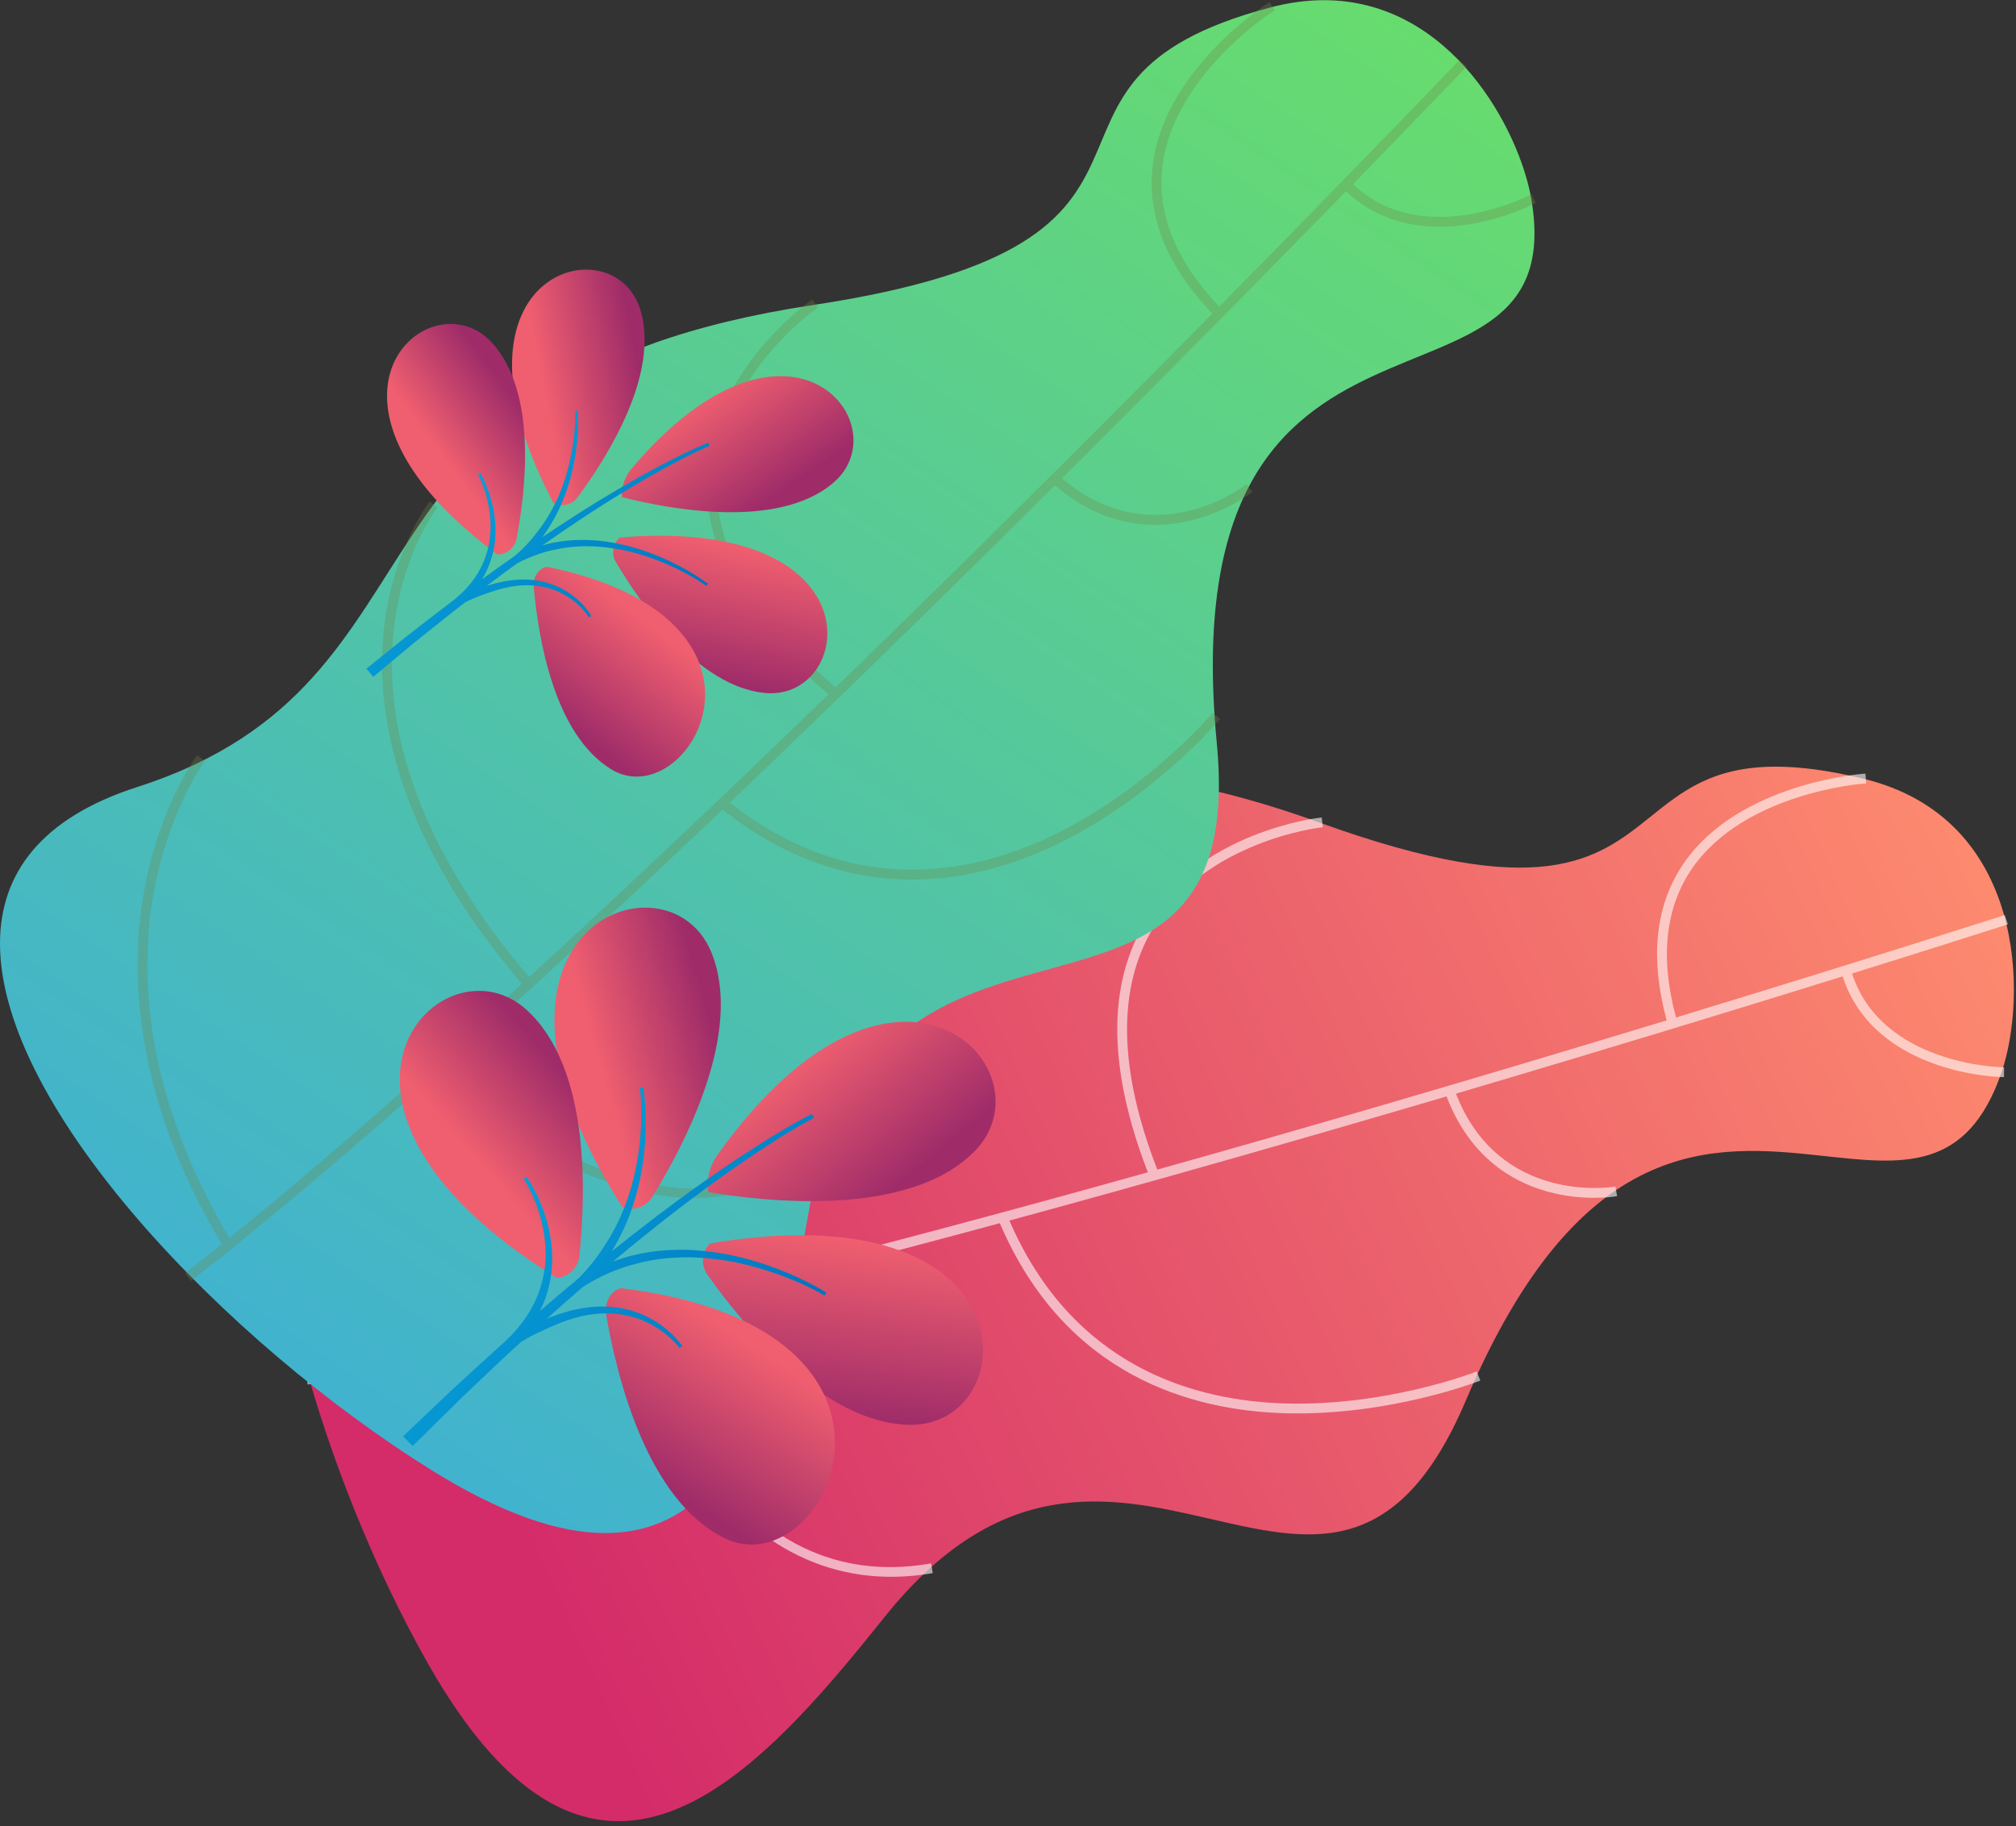 <svg xmlns="http://www.w3.org/2000/svg" viewBox="0 0 330 299" width="330" height="299">
	<rect x="0" y="0" width="330" height="299" fill="#333333" stroke="none"/>
	<defs>
		<linearGradient id="grd1" gradientUnits="userSpaceOnUse"  x1="328.234" y1="118.984" x2="76.68" y2="231.732">
			<stop offset="0" stop-color="#ff8e6f"  />
			<stop offset="0.002" stop-color="#ff8e6f"  />
			<stop offset="1" stop-color="#d42c69"  />
		</linearGradient>
		<linearGradient id="grd2" gradientUnits="userSpaceOnUse"  x1="227.838" y1="-60.166" x2="-41.365" y2="338.121">
			<stop offset="0" stop-color="#6ee35d"  />
			<stop offset="0.004" stop-color="#6ee35d"  />
			<stop offset="1" stop-color="#2e9eff"  />
		</linearGradient>
		<linearGradient id="grd3" gradientUnits="userSpaceOnUse"  x1="113.699" y1="65.74" x2="125.198" y2="82.31">
			<stop offset="0" stop-color="#f05f6f"  />
			<stop offset="1" stop-color="#9f2c69"  />
		</linearGradient>
		<linearGradient id="grd4" gradientUnits="userSpaceOnUse"  x1="89.062" y1="64.402" x2="104.69" y2="61.342">
			<stop offset="0" stop-color="#f05f6f"  />
			<stop offset="1" stop-color="#9f2c69"  />
		</linearGradient>
		<linearGradient id="grd5" gradientUnits="userSpaceOnUse"  x1="119.118" y1="88.873" x2="114.498" y2="110.812">
			<stop offset="0" stop-color="#f05f6f"  />
			<stop offset="1" stop-color="#9f2c69"  />
		</linearGradient>
		<linearGradient id="grd6" gradientUnits="userSpaceOnUse"  x1="73.035" y1="75.712" x2="85.159" y2="66.655">
			<stop offset="0" stop-color="#f05f6f"  />
			<stop offset="1" stop-color="#9f2c69"  />
		</linearGradient>
		<linearGradient id="grd7" gradientUnits="userSpaceOnUse"  x1="101.421" y1="98.421" x2="88.506" y2="115.29">
			<stop offset="0" stop-color="#f05f6f"  />
			<stop offset="1" stop-color="#9f2c69"  />
		</linearGradient>
		<linearGradient id="grd8" gradientUnits="userSpaceOnUse"  x1="75.552" y1="80.952" x2="106.77" y2="106.67">
			<stop offset="0" stop-color="#079fd7"  />
			<stop offset="1" stop-color="#0074bf"  />
		</linearGradient>
		<linearGradient id="grd9" gradientUnits="userSpaceOnUse"  x1="129.39" y1="174.089" x2="146.32" y2="194.587">
			<stop offset="0" stop-color="#f05f6f"  />
			<stop offset="1" stop-color="#9f2c69"  />
		</linearGradient>
		<linearGradient id="grd10" gradientUnits="userSpaceOnUse"  x1="98.236" y1="175.079" x2="116.969" y2="169.752">
			<stop offset="0" stop-color="#f05f6f"  />
			<stop offset="1" stop-color="#9f2c69"  />
		</linearGradient>
		<linearGradient id="grd11" gradientUnits="userSpaceOnUse"  x1="138.864" y1="202.793" x2="135.272" y2="231.652">
			<stop offset="0" stop-color="#f05f6f"  />
			<stop offset="1" stop-color="#9f2c69"  />
		</linearGradient>
		<linearGradient id="grd12" gradientUnits="userSpaceOnUse"  x1="79.408" y1="191.489" x2="94.39" y2="178.207">
			<stop offset="0" stop-color="#f05f6f"  />
			<stop offset="1" stop-color="#9f2c69"  />
		</linearGradient>
		<linearGradient id="grd13" gradientUnits="userSpaceOnUse"  x1="117.654" y1="216.568" x2="102.909" y2="239.587">
			<stop offset="0" stop-color="#f05f6f"  />
			<stop offset="1" stop-color="#9f2c69"  />
		</linearGradient>
		<linearGradient id="grd14" gradientUnits="userSpaceOnUse"  x1="82.665" y1="197.42" x2="124.911" y2="226.657">
			<stop offset="0" stop-color="#079fd7"  />
			<stop offset="1" stop-color="#0074bf"  />
		</linearGradient>
	</defs>
	<style>
		tspan { white-space:pre }
		.shp0 { fill: url(#grd1) } 
		.shp1 { opacity: 0.6;fill: #ffffff } 
		.shp2 { fill: url(#grd2) } 
		.shp3 { opacity: 0.302;fill: #6f8748 } 
		.shp4 { fill: url(#grd3) } 
		.shp5 { fill: url(#grd4) } 
		.shp6 { fill: url(#grd5) } 
		.shp7 { fill: url(#grd6) } 
		.shp8 { fill: url(#grd7) } 
		.shp9 { fill: url(#grd8) } 
		.shp10 { fill: url(#grd9) } 
		.shp11 { fill: url(#grd10) } 
		.shp12 { fill: url(#grd11) } 
		.shp13 { fill: url(#grd12) } 
		.shp14 { fill: url(#grd13) } 
		.shp15 { fill: url(#grd14) } 
	</style>
	<g id="Folder 1">
		<path id="Path 44" class="shp0" d="M270.09 133.79C261.37 140.8 252.3 147.8 216.04 134.7C172.74 119.05 153.21 129.38 134.64 139.71C119.97 147.87 105.89 156.03 81.17 151.39C25.14 140.89 42.78 224.23 70.09 272.44C97.41 320.64 123.67 291.19 144.78 264.78C163.64 241.2 181.5 244.87 197.44 248.54C214.03 252.36 228.54 256.18 239.96 229.28C258.58 185.38 280.47 187.31 298.23 189.24C311.21 190.65 321.98 192.06 327.64 175.55C331.82 163.33 331.73 133.98 305.02 127.5C299.27 126.11 294.59 125.53 290.67 125.53C280.26 125.53 275.23 129.66 270.09 133.79Z" />
		<path id="Path 46" class="shp1" d="M152.29 257.64L152.68 257.57L152.42 255.99L152.03 256.05C137.03 258.54 124.39 252.38 114.45 237.75C108.08 228.37 104.92 218.32 104.12 215.51C123.11 211 143.38 205.77 163.66 200.28C174.34 225.21 194.96 230.98 210.44 231.4C227.23 231.86 241.79 226.25 241.93 226.19L242.31 226.05L241.72 224.55L241.35 224.7C241.21 224.75 227.03 230.24 210.48 229.8C195.52 229.39 175.61 223.83 165.23 199.85C189.84 193.16 214.43 186.11 236.79 179.52C244.29 199.16 264.1 195.95 264.3 195.91L264.7 195.84L264.42 194.26L264.03 194.33C263.84 194.36 245.39 197.28 238.33 179.07C263.41 171.66 285.57 164.87 301.62 159.87C306.84 175.95 327.42 176.35 327.63 176.35L328.03 176.35L328.05 174.75L327.65 174.74C327.45 174.74 308.02 174.34 303.16 159.4C318.49 154.62 327.88 151.6 328.29 151.47L328.67 151.35L328.16 149.82L327.78 149.95C326.48 150.36 305.23 157.19 274.35 166.6C271.68 156.69 272.6 148.43 277.09 142.04C285.74 129.73 304.88 128.32 305.07 128.31L305.47 128.28L305.36 126.68L304.96 126.7C304.76 126.72 284.85 128.2 275.78 141.11C273.27 144.67 271.79 148.81 271.37 153.4C270.99 157.55 271.49 162.15 272.82 167.07C258.16 171.53 241.41 176.55 223.65 181.73C212.95 184.84 201.42 188.15 189.44 191.51C183.06 175.08 182.84 161.73 188.82 151.83C197.35 137.7 215.94 135.52 216.13 135.5L216.53 135.45L216.36 133.86L215.96 133.9C215.76 133.92 196.43 136.13 187.45 151C185 155.05 183.52 159.71 183.05 164.83C182.33 172.67 183.96 181.79 187.89 191.95C166.81 197.85 144.42 203.89 122.74 209.31C119.1 192.37 117.43 168.64 129.46 150.07C136.73 138.85 145.72 134.78 145.81 134.74L146.18 134.58L145.53 133.1L145.17 133.27C145.07 133.31 135.66 137.58 128.14 149.16C122.95 157.15 119.81 166.74 118.81 177.68C117.92 187.48 118.72 198.25 121.19 209.7C99.02 215.23 77.65 220.1 59.28 223.5C58.14 195.88 67.14 178.26 74.96 168.33C83.5 157.47 92.48 153.17 92.57 153.13L92.94 152.96L92.26 151.51L91.89 151.68C91.8 151.72 82.54 156.1 73.73 167.3C67.58 175.09 59.87 188.68 58 209.15C57.57 213.85 57.47 218.77 57.69 223.79C55.24 224.23 52.84 224.66 50.51 225.05L50.11 225.12L50.38 226.7L50.77 226.63C65.88 224.11 83.57 220.37 102.56 215.88C103.37 218.71 106.61 229.07 113.11 238.64C123.29 253.63 136.84 260.2 152.29 257.64Z" />
		<path id="Path 48" class="shp2" d="M207.91 1.23C161.31 13.56 202.19 39.51 133.11 49.94C51.63 62.22 76.74 111.4 22.47 128.86C6.57 133.97 0.06 143.16 0 154.33L0 154.66C0.15 181.6 37.31 219.88 70.39 240.56C117.36 269.93 126.42 231.53 132.41 198.26C143.33 137.6 204.63 178.75 199.18 121.7C191.32 39.51 257.54 73.45 250.68 32.69C248.79 21.45 237.61 0.03 216.7 0.03C213.94 0.03 211.01 0.41 207.91 1.23Z" />
		<path id="Path 50" class="shp3" d="M135.61 188.4L135.93 188.15L134.94 186.88L134.62 187.13C122.63 196.46 108.58 197.06 92.87 188.94C82.8 183.73 75.23 176.39 73.19 174.3C87.74 161.29 103.07 147.04 118.28 132.55C139.56 149.38 160.43 144.63 174.24 137.63C189.22 130.03 199.35 118.17 199.45 118.05L199.71 117.74L198.48 116.71L198.23 117.01C198.13 117.13 188.28 128.71 173.52 136.2C160.16 142.97 140 147.56 119.46 131.42C137.92 113.82 156.18 95.91 172.7 79.46C188.65 93.15 204.54 80.89 204.7 80.77L205.01 80.52L204.02 79.26L203.7 79.51C203.55 79.63 188.72 90.99 173.84 78.33C192.36 59.87 208.61 43.34 220.34 31.31C232.59 42.96 250.87 33.5 251.06 33.4L251.42 33.21L250.66 31.8L250.31 31.98C250.13 32.08 232.86 40.98 221.47 30.16C232.68 18.65 239.49 11.53 239.79 11.21L240.06 10.92L238.89 9.82L238.62 10.12C237.67 11.1 222.24 27.23 199.57 50.21C192.51 42.77 189.37 35.07 190.28 27.31C192.02 12.37 208.17 2.01 208.34 1.91L208.68 1.69L207.82 0.33L207.48 0.55C207.31 0.66 190.51 11.45 188.68 27.12C188.18 31.44 188.84 35.78 190.66 40.02C192.3 43.85 194.93 47.66 198.44 51.35C187.68 62.26 175.35 74.65 162.19 87.66C154.27 95.5 145.71 103.9 136.78 112.56C123.34 101.15 116.79 89.51 117.33 77.97C118.1 61.47 133.41 50.7 133.56 50.59L133.89 50.37L132.98 49.04L132.65 49.27C132.49 49.38 116.54 60.53 115.73 77.89C115.5 82.62 116.42 87.42 118.45 92.15C121.55 99.38 127.33 106.62 135.62 113.68C119.9 128.91 103.09 144.88 86.61 159.98C75.34 146.82 62.57 126.75 64.3 104.7C65.35 91.36 71.31 83.5 71.37 83.42L71.62 83.1L70.35 82.12L70.1 82.44C70.04 82.52 63.8 90.75 62.7 104.52C61.95 114.01 63.76 123.95 68.09 134.04C71.97 143.09 77.81 152.17 85.43 161.06C68.57 176.48 52.1 190.95 37.57 202.68C23.41 178.94 22.94 159.16 25.07 146.7C27.41 133.09 33.26 125.03 33.32 124.95L33.56 124.63L32.27 123.68L32.03 124C31.97 124.08 25.92 132.34 23.5 146.39C21.81 156.17 21.51 171.79 29.61 190.67C31.47 195.01 33.73 199.39 36.31 203.7C34.37 205.25 32.46 206.77 30.59 208.23L30.28 208.47L31.26 209.74L31.58 209.49C43.66 200.07 57.43 188.36 71.99 175.37C74.05 177.47 81.84 185.03 92.11 190.35C108.2 198.68 123.24 198.01 135.61 188.4Z" />
		<path id="Path 52" class="shp4" d="M103.36 76.75C102.28 78.02 101.72 79.66 101.8 81.34L101.8 81.39C108.66 83.16 127.28 86.98 136.49 78.98C143.37 73 138.64 61.59 127.76 61.59C121.38 61.59 112.88 65.51 103.36 76.75Z" />
		<path id="Path 53" class="shp5" d="M90.6 82.38C90.62 82.39 90.63 82.4 90.65 82.4C92.01 83.05 93.64 82.64 94.54 81.43C99.48 74.75 108.06 61.13 104.79 50.63C103.46 46.37 99.82 44.14 95.94 44.14C86.98 44.14 76.74 56.03 90.6 82.38Z" />
		<path id="Path 54" class="shp6" d="M101.47 88.01C101.46 88.02 101.44 88.03 101.43 88.04C100.3 89.05 100.04 90.71 100.81 92.01C105.02 99.16 114.22 112.37 125.16 113.46C132.27 114.16 136.91 107.39 134.99 100.61C133.15 94.17 125.37 87.72 108.1 87.72C106.03 87.72 103.82 87.81 101.47 88.01Z" />
		<path id="Path 55" class="shp7" d="M81.41 90.78L81.47 90.78C82.98 90.77 84.27 89.69 84.55 88.21C86.11 80.06 87.93 64.06 80.44 56.02C78.53 53.98 76.15 53.04 73.78 53.04C63.63 53.04 53.62 70.17 81.41 90.78Z" />
		<path id="Path 56" class="shp8" d="M87.38 96.15C88.1 104.42 90.7 120.3 100.1 125.99C112.72 133.63 131.46 101.61 89.74 92.83C89.69 92.82 89.64 92.81 89.58 92.81C88.73 92.81 87.18 93.96 87.38 96.15Z" />
		<path id="Path 57" class="shp9" d="M94.15 67.27C94.21 69.54 93.98 71.84 93.57 74.09C93.15 76.33 92.54 78.54 91.67 80.65C90.81 82.75 89.71 84.75 88.36 86.56C87.16 88.2 85.79 89.75 84.24 91.04C82.45 92.29 80.68 93.55 78.92 94.84C79.4 94.01 79.83 93.17 80.15 92.27C80.5 91.3 80.77 90.29 80.93 89.27C81.23 87.23 81.13 85.15 80.72 83.16C80.3 81.17 79.63 79.24 78.63 77.46L78.25 77.68C79.14 79.42 79.74 81.35 80.06 83.28C80.38 85.23 80.39 87.21 80.03 89.12C79.84 90.07 79.56 91 79.2 91.9C78.84 92.8 78.36 93.64 77.83 94.45C76.77 96 75.44 97.35 73.95 98.5C73.7 98.69 73.44 98.88 73.19 99.07C70.96 100.76 68.75 102.49 66.53 104.21L59.98 109.48L61.1 110.82L67.54 105.45C69.72 103.71 71.88 101.95 74.08 100.22C74.77 99.68 75.46 99.15 76.16 98.61C77.66 97.84 79.29 97.27 80.89 96.75C82.73 96.16 84.65 95.77 86.58 95.83C88.5 95.87 90.43 96.32 92.13 97.24C93.83 98.16 95.36 99.48 96.42 101.09L96.8 100.88C95.74 99.11 94.22 97.7 92.46 96.66C90.7 95.62 88.67 95.04 86.62 94.92C84.57 94.78 82.51 95.11 80.55 95.66C80.25 95.75 79.94 95.85 79.64 95.95C81.31 94.69 82.98 93.45 84.67 92.23C86.95 91 89.5 90.16 92.07 89.76C92.74 89.63 93.43 89.58 94.11 89.51C94.79 89.48 95.48 89.42 96.17 89.44C97.54 89.45 98.92 89.55 100.28 89.77C103.02 90.18 105.7 90.96 108.27 92.01C110.84 93.06 113.34 94.35 115.62 95.92L115.89 95.57C113.59 93.9 111.12 92.54 108.53 91.39C105.95 90.25 103.23 89.38 100.43 88.88C99.03 88.61 97.61 88.46 96.18 88.42C95.47 88.38 94.76 88.42 94.04 88.43C93.33 88.49 92.61 88.52 91.9 88.64C90.83 88.77 89.79 89 88.77 89.31C92.92 86.4 97.13 83.57 101.45 80.93C102.64 80.2 103.85 79.5 105.04 78.78C106.26 78.09 107.46 77.38 108.69 76.72C111.13 75.37 113.62 74.08 116.16 72.98L115.96 72.47C113.34 73.54 110.84 74.79 108.35 76.1C107.11 76.74 105.89 77.43 104.66 78.1C103.44 78.8 102.22 79.49 101.01 80.2C96.84 82.65 92.76 85.27 88.75 87.97C88.93 87.73 89.11 87.48 89.29 87.22C90.63 85.29 91.7 83.17 92.51 80.98C93.33 78.78 93.89 76.5 94.24 74.2C94.58 71.89 94.73 69.57 94.58 67.23L94.15 67.27Z" />
		<path id="Path 58" class="shp10" d="M117.41 189.14C116.18 190.88 115.65 193.01 115.93 195.12L115.94 195.18C124.81 196.7 148.78 199.56 159.59 188.44C167.34 180.48 161.01 167.3 148.28 167.3C139.99 167.3 129 172.89 117.41 189.14Z" />
		<path id="Path 59" class="shp11" d="M101.87 197.63C101.89 197.64 101.91 197.65 101.93 197.65C103.72 198.32 105.75 197.64 106.75 196C112.29 187.04 121.7 168.88 116.45 155.94C114.47 151.07 110.16 148.61 105.62 148.61C93.99 148.61 80.88 164.75 101.87 197.63Z" />
		<path id="Path 60" class="shp12" d="M116.22 203.6C116.2 203.62 116.19 203.63 116.17 203.65C114.85 205.04 114.7 207.17 115.81 208.73C121.9 217.33 134.95 233.08 148.91 233.29C157.35 233.42 162.39 225.6 160.53 217.77C158.68 210.01 150.02 202.25 131.11 202.25C126.71 202.24 121.77 202.66 116.22 203.6Z" />
		<path id="Path 61" class="shp13" d="M91.13 209.23C91.15 209.23 91.17 209.23 91.19 209.23C93.11 209.06 94.63 207.56 94.83 205.65C95.93 195.17 96.54 174.73 86.2 165.35C83.85 163.21 81.11 162.24 78.41 162.24C65.17 162.24 52.84 185.53 91.13 209.23Z" />
		<path id="Path 62" class="shp14" d="M99.25 215.4C101.04 225.79 106.02 245.61 118.52 251.82C135.3 260.15 155.62 217.63 101.89 210.95C101.85 210.94 101.81 210.94 101.77 210.94C100.71 210.94 98.75 212.56 99.25 215.4Z" />
		<path id="Path 63" class="shp15" d="M104.75 178.12C105.07 180.99 105.03 183.93 104.75 186.82C104.46 189.71 103.91 192.57 103.03 195.32C102.17 198.08 100.99 200.73 99.47 203.16C98.12 205.37 96.56 207.46 94.74 209.27C92.61 211.04 90.5 212.83 88.4 214.64C88.92 213.54 89.38 212.42 89.69 211.26C90.03 209.99 90.26 208.69 90.35 207.38C90.52 204.77 90.17 202.15 89.44 199.67C88.7 197.19 87.64 194.83 86.19 192.67L85.73 192.99C87.04 195.1 88 197.48 88.62 199.89C89.23 202.32 89.46 204.83 89.21 207.28C89.07 208.51 88.81 209.72 88.44 210.89C88.08 212.06 87.56 213.18 86.98 214.26C85.8 216.33 84.27 218.19 82.5 219.81C82.2 220.07 81.9 220.34 81.6 220.6C78.95 222.98 76.35 225.41 73.72 227.81L65.98 235.18L67.55 236.76L75.12 229.29C77.69 226.85 80.25 224.38 82.84 221.96C83.66 221.21 84.49 220.46 85.31 219.71C87.13 218.57 89.13 217.68 91.1 216.85C93.37 215.91 95.76 215.21 98.2 215.08C100.64 214.92 103.13 215.3 105.38 216.28C107.63 217.26 109.71 218.77 111.22 220.69L111.68 220.38C110.15 218.26 108.07 216.64 105.74 215.5C103.4 214.37 100.76 213.86 98.16 213.93C95.54 213.97 92.98 214.6 90.56 215.51C90.18 215.65 89.81 215.81 89.44 215.97C91.41 214.21 93.39 212.45 95.4 210.72C98.16 208.93 101.29 207.6 104.51 206.82C105.35 206.58 106.21 206.45 107.06 206.28C107.93 206.17 108.79 206.03 109.66 205.98C111.4 205.84 113.16 205.82 114.9 205.95C118.41 206.19 121.88 206.89 125.25 207.95C128.62 209 131.92 210.37 134.98 212.12L135.27 211.64C132.19 209.77 128.91 208.31 125.52 207.13C122.13 205.97 118.6 205.15 115 204.81C113.2 204.62 111.39 204.58 109.57 204.68C108.67 204.71 107.76 204.83 106.86 204.92C105.96 205.07 105.06 205.19 104.18 205.41C102.84 205.7 101.54 206.1 100.29 206.59C105.23 202.47 110.26 198.45 115.45 194.64C116.88 193.59 118.32 192.57 119.76 191.54C121.23 190.54 122.67 189.51 124.16 188.54C127.1 186.58 130.12 184.68 133.22 183.02L132.91 182.39C129.71 184.02 126.67 185.87 123.67 187.79C122.16 188.74 120.69 189.74 119.2 190.72C117.74 191.74 116.26 192.73 114.81 193.76C109.79 197.31 104.91 201.06 100.11 204.9C100.32 204.57 100.52 204.24 100.71 203.9C102.21 201.31 103.34 198.51 104.14 195.65C104.94 192.78 105.4 189.84 105.6 186.89C105.78 183.93 105.73 180.98 105.3 178.03L104.75 178.12Z" />
	</g>
</svg>